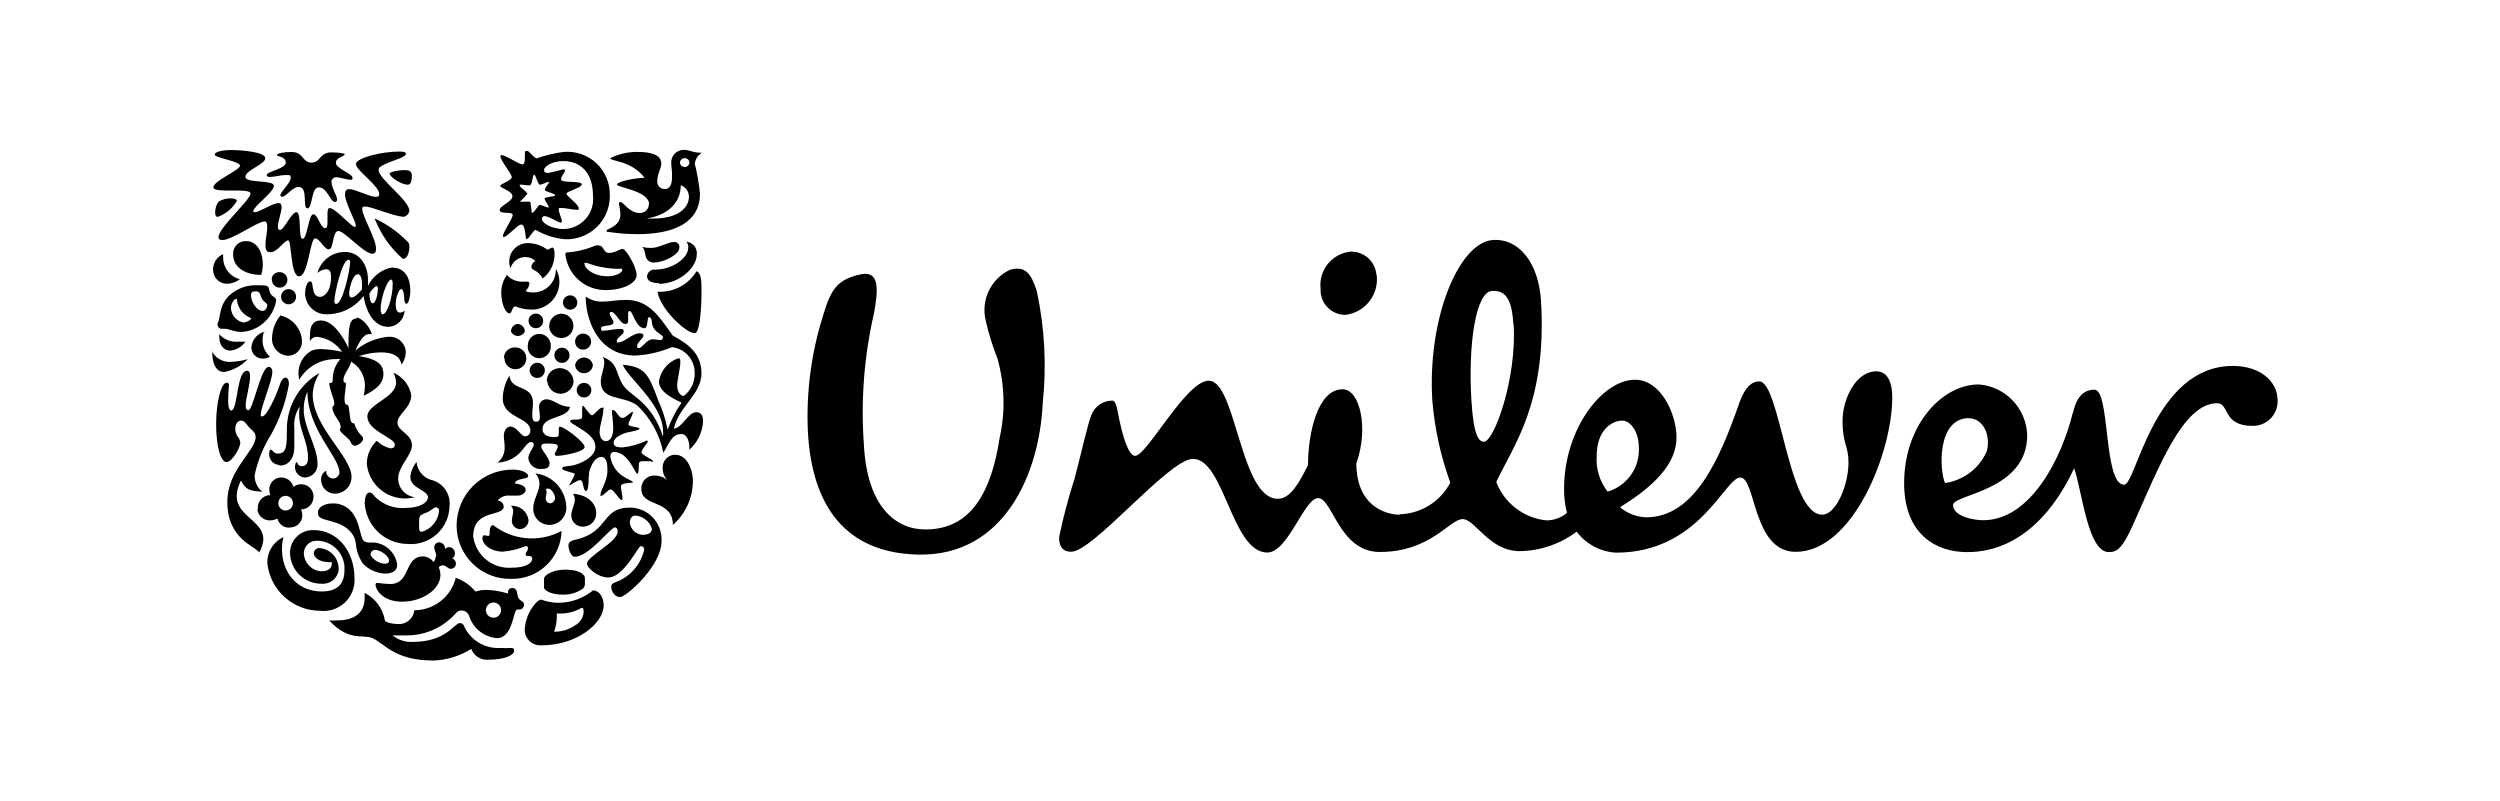 <svg width="181" height="58" viewBox="0 0 181 58" fill="none" xmlns="http://www.w3.org/2000/svg">
<g clip-path="url(#clip0_399_4745)">
<path d="M72.21 25.943C71.859 25.06 71.578 24.15 71.37 23.223C71.19 22.5 71.266 21.738 71.585 21.065C71.904 20.392 72.446 19.851 73.12 19.533C74.21 19.223 74.64 19.773 75.06 21.053C75.637 23.736 75.782 26.494 75.49 29.223C75.26 34.223 72.75 40.273 66.49 40.153C61.16 40.043 58.77 36.563 58.49 31.243C58.36 28.379 58.739 25.515 59.61 22.783C60.17 20.893 60.66 20.213 62.36 19.853C63.7 19.603 63.58 21.003 63.28 22.663C62.557 25.805 62.311 29.038 62.55 32.253C62.79 36.643 64.81 38.333 67 38.333C70.3 38.333 71.77 35.653 72.38 31.673C72.799 29.779 72.74 27.809 72.21 25.943ZM142.48 30.273C143.76 30.273 144.14 31.793 143.82 32.723C143.549 33.32 143.132 33.839 142.608 34.232C142.083 34.626 141.468 34.88 140.82 34.973C140.41 34.063 140.23 30.273 142.55 30.273H142.48ZM118.65 32.353C118.65 31.353 118.11 30.453 117.44 30.453C116.77 30.453 115.6 31.063 115.6 33.023C115.538 33.948 115.819 34.863 116.39 35.593C117.079 35.392 117.68 34.961 118.091 34.371C118.502 33.782 118.699 33.07 118.65 32.353ZM99.65 19.893C99.614 19.422 99.395 18.983 99.04 18.671C98.685 18.359 98.222 18.198 97.75 18.223C97.112 18.293 96.528 18.614 96.127 19.115C95.725 19.616 95.539 20.255 95.61 20.893C95.61 20.893 95.61 20.943 95.61 20.973C95.599 21.444 95.775 21.899 96.099 22.24C96.423 22.581 96.869 22.78 97.34 22.793C97.372 22.803 97.407 22.803 97.44 22.793C98.12 22.703 98.736 22.348 99.154 21.804C99.572 21.26 99.758 20.573 99.67 19.893H99.65ZM109.57 23.483C109.47 21.783 109.06 21.003 108.05 21.063C106.84 21.063 106.28 24.973 106.53 28.983C106.69 31.613 107.08 31.983 107.45 31.983C108.21 31.903 109.82 27.343 109.59 23.483H109.57ZM150.06 29.913C149.3 33.053 147.06 37.663 143.59 37.663C142.8 37.663 141.4 37.353 141.4 36.563C141.4 35.773 146.77 35.563 146.77 31.503C146.741 30.569 146.369 29.679 145.725 29.002C145.081 28.325 144.211 27.909 143.28 27.833C140.55 27.833 137.86 30.833 137.86 34.973C137.86 38.693 140.17 39.973 142.42 39.973C146.42 39.973 148.89 36.683 150.17 33.893C150.78 35.733 151.17 39.973 152.68 39.973C153.29 39.973 153.68 39.673 154.44 37.973C156.28 33.883 158.04 29.193 160.52 29.193C161.43 29.193 160.88 30.833 163.09 30.833C163.323 30.837 163.556 30.795 163.773 30.709C163.991 30.623 164.189 30.495 164.357 30.333C164.525 30.171 164.66 29.977 164.753 29.762C164.846 29.547 164.896 29.317 164.9 29.083V29.003C164.9 27.583 163.61 26.493 161.66 26.493C155.93 26.493 154.66 35.093 153.79 35.093C152.27 35.093 152.79 28.213 151.64 28.213C150.49 28.213 150.21 29.363 150.08 29.913H150.06ZM101.23 37.233C102.007 37.233 102.77 37.019 103.435 36.615C104.1 36.212 104.641 35.633 105 34.943C104.307 33.029 103.869 31.032 103.7 29.003C103.33 23.083 105.61 17.523 108.11 17.373C109.93 17.253 111.4 18.983 111.57 21.793C112.01 29.163 109.57 32.253 108.33 34.893C108.615 35.645 109.104 36.303 109.742 36.794C110.379 37.284 111.14 37.589 111.94 37.673C112.491 37.679 113.027 37.488 113.45 37.133C113.3 36.555 113.229 35.96 113.24 35.363C113.24 31.093 115.99 27.493 118.38 27.493C120.26 27.493 121.38 30.003 121.38 31.663C121.38 33.603 119.74 35.203 117.29 36.723C117.821 37.175 118.492 37.433 119.19 37.453C122.67 37.453 124.49 33.243 125.85 29.393C126.09 28.663 126.52 27.613 127.37 27.613C128.89 27.613 129.45 37.263 131.93 37.263C132.93 37.263 133.83 35.123 133.83 33.483C133.83 32.263 133.4 32.143 133.4 30.483C133.4 28.823 134.4 26.883 135.83 26.883C136.7 26.883 137 27.733 137 28.783C137 32.683 134.19 39.953 130 39.953C126.89 39.953 127.13 34.573 126 34.573C124.87 34.573 123.06 40.013 117 40.013C116.443 39.983 115.899 39.831 115.407 39.568C114.914 39.306 114.485 38.939 114.15 38.493C112.964 39.387 111.524 39.881 110.04 39.903C107.79 39.903 106.82 37.583 105.89 37.583C104.96 37.583 103.58 39.963 99.89 39.963C96.96 39.963 96.47 36.063 95.44 36.063C94.41 36.063 93.27 40.003 91.75 40.003C89.18 40.003 88.64 33.223 86.37 33.223C84.61 33.223 79.02 40.113 77.5 39.943C76.89 39.943 76.63 39.433 76.69 38.823C76.989 37.412 77.359 36.017 77.8 34.643C78.29 32.783 78.74 30.753 79 30.083C79.112 29.769 79.318 29.497 79.59 29.304C79.862 29.111 80.186 29.006 80.52 29.003C80.79 29.003 80.87 29.533 80.96 30.003C81.26 31.523 81.69 33.003 82.18 33.003C83.04 33.003 85.87 27.563 87.51 27.563C89.51 27.563 89.78 36.113 92.51 36.113C93.42 36.113 94.03 35.003 94.7 33.673C94.7 31.403 95.38 28.183 97.2 28.183C98.48 28.183 99.1 31.043 98.2 33.543C98.2 36.543 100.2 37.273 101.43 37.273" fill="black"/>
<path d="M47.408 19C47.288 19.019 47.165 19 47.056 18.947C46.947 18.893 46.857 18.807 46.798 18.7C46.678 18.45 46.718 18.06 46.488 17.88C46.698 17.928 46.913 17.951 47.128 17.95C47.768 17.95 48.338 17.52 48.788 17.52C48.882 17.509 48.977 17.535 49.052 17.593C49.127 17.651 49.176 17.736 49.188 17.83V17.9C49.218 18.46 47.998 19 47.408 19ZM47.718 20.55C49.138 20.55 50.448 19.41 50.448 18.41C50.459 18.301 50.449 18.191 50.417 18.086C50.385 17.981 50.333 17.883 50.263 17.799C50.193 17.714 50.107 17.644 50.011 17.593C49.914 17.542 49.807 17.51 49.698 17.5C49.748 17.559 49.786 17.627 49.808 17.701C49.831 17.775 49.837 17.853 49.828 17.93C49.828 18.69 48.688 19.52 47.428 19.52C47.292 19.506 47.156 19.544 47.048 19.628C46.94 19.712 46.868 19.835 46.848 19.97C46.818 20.33 47.178 20.5 47.718 20.5V20.55ZM47.608 21.12C47.788 22.41 49.758 24.18 50.298 24.12C50.658 24.12 50.788 22.42 50.788 21.12C50.788 20.37 50.788 19.78 50.428 19.64C50.137 20.119 49.72 20.511 49.224 20.771C48.727 21.032 48.168 21.153 47.608 21.12Z" fill="black"/>
<path d="M16.758 29.703C17.218 29.703 17.128 26.843 17.878 26.843C18.058 26.843 18.108 27.023 18.108 27.242C18.108 27.883 17.788 28.832 17.788 29.352C17.788 29.622 17.868 29.703 17.988 29.703C18.318 29.703 18.888 26.562 19.448 26.562C19.628 26.562 19.718 26.733 19.718 26.913C19.718 27.562 18.878 29.492 18.878 30.003C18.878 30.082 18.878 30.152 18.978 30.152C19.318 30.152 19.978 28.672 20.228 27.933C20.348 27.543 20.508 27.343 20.658 27.343C20.808 27.343 20.918 27.492 20.918 27.812C20.698 29.09 20.261 30.321 19.628 31.453C19.068 32.354 18.665 33.345 18.438 34.383C18.427 34.616 18.473 34.848 18.57 35.061C18.667 35.273 18.814 35.459 18.998 35.602C18.128 35.553 17.768 35.472 17.448 34.782C15.998 37.703 20.178 37.413 18.768 40.002C18.508 39.542 16.458 39.062 16.458 36.343C16.458 34.002 18.508 32.633 18.508 31.652C18.508 31.555 18.485 31.46 18.442 31.373C18.399 31.287 18.336 31.211 18.258 31.152C17.808 30.773 17.788 30.453 17.438 30.453C17.088 30.453 16.858 31.062 17.198 31.593C17.309 31.719 17.378 31.876 17.398 32.042C17.398 32.432 16.798 33.453 16.398 33.453C15.998 33.453 15.648 32.403 15.648 30.703C15.648 29.192 15.988 27.703 16.418 27.703C16.538 27.703 16.578 27.782 16.578 27.892C16.578 28.003 16.518 28.422 16.518 29.032C16.518 29.642 16.668 29.733 16.798 29.733" fill="black"/>
<path d="M20.249 33.71C20.819 33.71 21.309 33.29 21.309 32.34V31C21.249 30.445 21.391 29.888 21.709 29.43C21.668 29.61 21.651 29.795 21.659 29.98C21.659 31.16 22.299 31.98 22.299 33.11C22.299 33.53 22.179 33.75 21.849 33.75C21.519 33.75 21.559 33.46 21.489 33.46C21.419 33.46 21.359 33.64 21.359 33.83C21.359 34.026 21.437 34.215 21.576 34.353C21.715 34.492 21.903 34.57 22.099 34.57C22.224 34.564 22.346 34.533 22.458 34.479C22.57 34.425 22.671 34.349 22.754 34.256C22.836 34.163 22.9 34.054 22.94 33.937C22.981 33.819 22.997 33.694 22.989 33.57C22.989 32.34 21.989 30.97 21.989 29.65C21.983 29.205 22.075 28.765 22.259 28.36C22.259 31.09 24.579 33.08 24.579 34.22C24.564 34.346 24.5 34.461 24.401 34.539C24.302 34.618 24.175 34.654 24.049 34.64C23.943 34.626 23.844 34.577 23.768 34.501C23.693 34.425 23.644 34.326 23.629 34.22C23.629 34.12 23.629 34.1 23.579 34.1C23.47 34.165 23.381 34.26 23.323 34.373C23.264 34.486 23.239 34.613 23.249 34.74C23.249 35.005 23.355 35.26 23.542 35.447C23.73 35.635 23.984 35.74 24.249 35.74C24.41 35.74 24.568 35.708 24.716 35.646C24.863 35.584 24.997 35.493 25.109 35.378C25.221 35.263 25.308 35.127 25.367 34.978C25.425 34.829 25.453 34.67 25.449 34.51C25.449 33.07 22.639 30.89 22.639 28.56C22.665 28.005 22.838 27.467 23.139 27C22.42 27.408 21.822 28 21.405 28.715C20.989 29.43 20.77 30.243 20.769 31.07C20.769 32.25 20.769 32.84 20.119 32.84C19.809 32.84 19.719 32.55 19.609 32.55C19.499 32.55 19.489 32.8 19.489 32.86C19.479 33.06 19.547 33.256 19.68 33.406C19.813 33.556 20 33.647 20.199 33.66" fill="black"/>
<path d="M41 18.282C41.662 18.241 42.313 18.096 42.93 17.852C43.04 17.792 43.164 17.761 43.29 17.762C43.77 17.762 43.65 18.312 44.09 18.312C44.53 18.312 44.87 18.022 45.09 18.022C45.31 18.022 46.09 19.302 46.09 19.912C46.09 20.522 45.09 21.002 43.84 21.002C43.117 21.006 42.419 20.741 41.881 20.258C41.343 19.776 41.004 19.11 40.93 18.392C40.933 18.369 40.941 18.348 40.953 18.329C40.965 18.31 40.981 18.294 41 18.282ZM44 20.002C44.6 20.002 45.05 19.732 45.05 19.562C45.05 19.392 44.97 19.462 44.79 19.462C44.383 19.461 43.978 19.421 43.58 19.342C43.01 19.252 42.58 19.032 42.41 19.032C42.24 19.032 42.32 19.032 42.32 19.092C42.32 19.452 42.97 20.002 44 20.002Z" fill="black"/>
<path d="M20.538 38.881C20.17 39.046 19.86 39.319 19.649 39.663C19.439 40.008 19.337 40.408 19.358 40.811C19.466 41.747 19.913 42.611 20.615 43.24C21.318 43.868 22.226 44.217 23.168 44.221C23.49 44.259 23.817 44.226 24.125 44.126C24.433 44.025 24.716 43.859 24.954 43.638C25.192 43.418 25.379 43.148 25.502 42.848C25.625 42.548 25.682 42.225 25.668 41.901C25.668 39.841 24.378 38.381 22.728 38.381C22.292 38.359 21.865 38.511 21.541 38.803C21.217 39.096 21.021 39.505 20.998 39.941V40.001C20.998 40.299 21.057 40.595 21.172 40.87C21.287 41.146 21.455 41.396 21.667 41.606C21.879 41.816 22.131 41.982 22.407 42.095C22.684 42.207 22.98 42.264 23.278 42.261C23.575 42.289 23.87 42.2 24.102 42.014C24.334 41.827 24.483 41.556 24.518 41.261C24.523 41.221 24.523 41.181 24.518 41.141C24.509 40.77 24.364 40.416 24.109 40.146C23.854 39.876 23.508 39.711 23.138 39.681C23.086 39.677 23.034 39.683 22.984 39.7C22.935 39.716 22.889 39.743 22.85 39.777C22.811 39.812 22.779 39.854 22.756 39.901C22.734 39.948 22.721 39.999 22.718 40.051C22.718 40.381 23.168 40.691 23.718 40.691C23.817 40.716 23.92 40.716 24.018 40.691C24.037 40.743 24.037 40.799 24.018 40.851C24.018 41.171 23.718 41.361 23.248 41.361C22.906 41.336 22.586 41.181 22.354 40.928C22.122 40.676 21.995 40.344 21.998 40.001C22.007 39.879 22.04 39.76 22.095 39.651C22.151 39.542 22.227 39.445 22.32 39.366C22.413 39.287 22.521 39.227 22.637 39.19C22.754 39.153 22.877 39.14 22.998 39.151C23.268 39.158 23.533 39.22 23.779 39.333C24.024 39.446 24.244 39.607 24.425 39.807C24.606 40.007 24.745 40.241 24.833 40.496C24.922 40.752 24.957 41.022 24.938 41.291C24.938 42.291 24.408 42.821 23.308 42.821C21.118 42.821 20.048 40.821 20.528 38.821" fill="black"/>
<path d="M36.178 46.912C36.455 46.927 36.732 46.927 37.008 46.912C37.218 46.912 37.228 47.032 37.228 47.122C37.228 47.412 36.588 47.762 35.368 47.762C35.103 47.786 34.838 47.723 34.612 47.582C34.386 47.441 34.213 47.23 34.118 46.982C33.292 47.501 32.343 47.791 31.368 47.822C28.558 47.822 27.848 46.592 26.968 46.202C26.318 45.892 25.268 46.492 23.828 44.912C24.041 44.932 24.255 44.932 24.468 44.912C25.758 44.912 26.398 44.272 26.398 43.312C26.408 43.182 26.408 43.052 26.398 42.922C26.782 43.118 27.114 43.401 27.37 43.748C27.625 44.095 27.796 44.497 27.868 44.922C27.868 45.052 28.448 45.182 28.808 45.182C29.097 45.202 29.383 45.109 29.605 44.922C29.827 44.736 29.968 44.47 29.998 44.182C30.688 44.18 31.358 43.948 31.902 43.522C32.445 43.097 32.831 42.502 32.998 41.832C33.557 42.03 34.051 42.375 34.428 42.832C34.688 42.742 34.963 42.701 35.238 42.712C35.758 42.724 36.273 42.811 36.768 42.972C36.768 42.792 36.818 42.572 37.088 42.572C37.508 42.572 37.398 43.022 37.528 43.282C37.658 43.542 37.938 43.502 37.938 43.782C37.94 43.828 37.932 43.873 37.915 43.915C37.899 43.958 37.874 43.996 37.842 44.029C37.81 44.062 37.773 44.087 37.731 44.105C37.689 44.123 37.644 44.132 37.598 44.132H37.418C37.148 44.232 37.128 46.202 35.978 46.202C35.528 46.165 35.098 45.996 34.743 45.717C34.387 45.438 34.121 45.061 33.978 44.632C33.948 44.52 33.885 44.42 33.798 44.343C33.711 44.267 33.603 44.218 33.488 44.202C33.268 44.202 33.148 44.202 32.878 44.532C32.432 45.003 31.894 45.376 31.297 45.629C30.7 45.882 30.057 46.009 29.408 46.002C28.938 46.002 28.568 46.002 28.478 46.002H28.418C28.836 46.338 29.363 46.505 29.898 46.472C32.308 46.472 32.898 45.112 33.288 45.112C33.357 45.107 33.426 45.127 33.482 45.167C33.539 45.207 33.58 45.265 33.598 45.332C33.82 45.824 34.185 46.237 34.645 46.519C35.105 46.801 35.639 46.938 36.178 46.912ZM35.178 44.172C35.178 44.281 35.21 44.387 35.271 44.478C35.331 44.568 35.417 44.639 35.518 44.68C35.618 44.722 35.729 44.733 35.835 44.712C35.942 44.69 36.04 44.638 36.117 44.561C36.194 44.484 36.246 44.386 36.268 44.279C36.289 44.173 36.278 44.062 36.236 43.962C36.195 43.861 36.124 43.775 36.034 43.715C35.943 43.654 35.837 43.622 35.728 43.622C35.582 43.622 35.442 43.68 35.339 43.783C35.236 43.886 35.178 44.026 35.178 44.172Z" fill="black"/>
<path d="M45.996 37.33C45.806 37.33 45.596 37.48 45.596 37.85C45.624 38.074 45.728 38.282 45.889 38.44C46.051 38.598 46.261 38.697 46.486 38.72C46.886 38.72 47.196 38.61 47.196 38.28C47.116 38.019 46.958 37.788 46.744 37.619C46.53 37.449 46.269 37.348 45.996 37.33ZM44.516 38.18C44.226 38.18 42.636 40.31 41.606 40.31C41.366 40.31 41.156 39.84 41.156 39.48C41.156 39.29 41.286 39.15 41.716 39.06C44.076 38.52 43.556 36.75 45.576 36.75C46.181 36.745 46.764 36.978 47.198 37.399C47.632 37.82 47.883 38.395 47.896 39V39.18C47.896 40.99 45.316 43.23 44.896 43.23C44.476 43.23 44.256 42.78 44.256 42.48C44.256 42.39 44.256 42.26 44.566 42.15C45.08 41.965 45.538 41.653 45.9 41.244C46.261 40.835 46.515 40.342 46.636 39.81C46.641 39.775 46.637 39.74 46.627 39.706C46.616 39.673 46.598 39.642 46.574 39.617C46.55 39.591 46.521 39.571 46.489 39.558C46.456 39.544 46.421 39.538 46.386 39.54C46.206 39.54 45.156 41.81 44.046 41.81C43.276 41.81 42.496 41.11 42.496 40.81C42.496 40.27 44.716 39.25 44.716 38.49C44.716 38.2 44.576 38.18 44.466 38.18" fill="black"/>
<path d="M17.368 20.213C17.116 20.411 16.808 20.526 16.488 20.543C16.352 20.552 16.215 20.532 16.087 20.485C15.959 20.439 15.841 20.366 15.742 20.273C15.643 20.179 15.563 20.066 15.51 19.94C15.456 19.815 15.428 19.68 15.428 19.543V19.483C15.429 19.251 15.499 19.025 15.629 18.832C15.759 18.64 15.943 18.491 16.158 18.403C16.148 18.483 16.148 18.564 16.158 18.643C16.154 19.003 16.271 19.353 16.491 19.638C16.71 19.923 17.019 20.126 17.368 20.213ZM20.298 22.843C19.938 23.286 19.727 23.833 19.698 24.403C19.681 24.564 19.697 24.727 19.743 24.882C19.79 25.037 19.866 25.181 19.968 25.306C20.07 25.432 20.196 25.536 20.339 25.613C20.481 25.689 20.637 25.737 20.798 25.753H20.858C20.997 25.754 21.133 25.726 21.26 25.67C21.387 25.615 21.501 25.534 21.595 25.433C21.689 25.331 21.761 25.211 21.806 25.081C21.852 24.95 21.869 24.811 21.858 24.673C21.858 24.673 21.858 24.613 21.858 24.583C21.813 24.166 21.639 23.774 21.359 23.462C21.079 23.15 20.708 22.933 20.298 22.843ZM15.758 23.393C15.745 23.442 15.745 23.494 15.758 23.543C15.762 23.609 15.79 23.671 15.836 23.719C15.881 23.767 15.943 23.796 16.008 23.803H16.248C16.568 23.803 16.948 24.033 17.478 24.033C17.882 24.015 18.276 23.902 18.628 23.703C18.984 23.502 19.291 23.224 19.528 22.891C19.765 22.557 19.925 22.176 19.998 21.773C19.998 21.513 19.798 21.553 19.618 21.303C19.438 21.053 19.508 20.853 19.398 20.753C19.288 20.653 19.138 20.673 18.898 20.653H18.588C18.025 20.632 17.47 20.786 16.998 21.093C15.768 21.833 15.998 23.073 15.758 23.393ZM18.998 21.693C19.098 21.823 19.358 21.983 19.358 22.083C19.358 22.183 19.248 22.513 19.028 22.513C18.548 22.513 18.168 21.793 18.168 21.383C18.168 21.123 18.308 21.093 18.518 21.093C18.592 21.086 18.666 21.104 18.728 21.143C18.848 21.213 18.848 21.483 19.008 21.693H18.998ZM17.718 23.363C17.452 23.335 17.206 23.213 17.022 23.018C16.839 22.824 16.731 22.57 16.718 22.303C16.718 22.023 16.928 21.653 17.068 21.653C17.208 21.653 17.158 21.653 17.168 21.793C17.207 22.06 17.316 22.312 17.482 22.524C17.649 22.737 17.868 22.902 18.118 23.003C18.136 23.006 18.153 23.014 18.165 23.026C18.178 23.039 18.186 23.055 18.188 23.073C18.13 23.144 18.059 23.203 17.978 23.245C17.898 23.288 17.809 23.315 17.718 23.323V23.363ZM18.908 19.903C18.988 19.644 19.028 19.375 19.028 19.103C19.028 18.463 18.728 17.453 17.798 17.453C17.678 17.451 17.559 17.472 17.448 17.516C17.336 17.56 17.235 17.626 17.149 17.71C17.063 17.794 16.995 17.894 16.948 18.004C16.902 18.115 16.878 18.233 16.878 18.353C16.848 19.473 17.938 19.903 18.878 19.903H18.908ZM15.358 25.403C15.358 26.403 15.678 26.933 16.238 26.933C16.888 26.809 17.483 26.484 17.938 26.003C17.508 26.124 17.065 26.191 16.618 26.203C16.35 26.203 16.087 26.128 15.859 25.987C15.631 25.846 15.447 25.644 15.328 25.403H15.358ZM15.878 24.173C15.868 24.243 15.868 24.314 15.878 24.383C15.878 25.023 16.218 25.383 16.668 25.383C16.888 25.364 17.102 25.296 17.292 25.183C17.482 25.071 17.645 24.917 17.768 24.733C17.605 24.748 17.441 24.748 17.278 24.733C17.012 24.764 16.743 24.729 16.494 24.631C16.244 24.534 16.023 24.376 15.848 24.173H15.878ZM19.198 24.003C18.93 24.062 18.688 24.206 18.508 24.413C18.328 24.62 18.22 24.88 18.198 25.153C18.198 25.368 18.284 25.574 18.435 25.726C18.587 25.878 18.793 25.963 19.008 25.963C19.198 25.973 19.387 25.924 19.548 25.823C19.377 25.676 19.24 25.494 19.147 25.288C19.053 25.082 19.006 24.859 19.008 24.633C19.01 24.419 19.047 24.206 19.118 24.003H19.198ZM19.688 20.243C19.684 20.355 19.714 20.465 19.773 20.56C19.832 20.654 19.918 20.729 20.02 20.775C20.122 20.82 20.235 20.834 20.345 20.815C20.454 20.796 20.556 20.744 20.637 20.666C20.717 20.589 20.772 20.489 20.795 20.38C20.819 20.271 20.809 20.157 20.767 20.054C20.725 19.95 20.654 19.862 20.561 19.799C20.469 19.737 20.36 19.703 20.248 19.703C20.176 19.698 20.103 19.707 20.034 19.731C19.965 19.754 19.901 19.791 19.847 19.84C19.793 19.888 19.749 19.947 19.719 20.013C19.688 20.079 19.671 20.151 19.668 20.223L19.688 20.243ZM20.348 21.483C20.348 21.628 20.405 21.766 20.506 21.869C20.607 21.972 20.744 22.031 20.888 22.033C21.034 22.033 21.174 21.975 21.277 21.872C21.38 21.769 21.438 21.629 21.438 21.483C21.438 21.337 21.38 21.198 21.277 21.094C21.174 20.991 21.034 20.933 20.888 20.933C20.744 20.936 20.607 20.995 20.506 21.098C20.405 21.201 20.348 21.339 20.348 21.483Z" fill="black"/>
<path d="M41.757 28.193C41.771 28.058 41.836 27.933 41.939 27.845C42.042 27.757 42.176 27.712 42.311 27.718C42.447 27.726 42.575 27.784 42.668 27.883C42.762 27.981 42.814 28.112 42.814 28.248C42.814 28.384 42.762 28.514 42.668 28.613C42.575 28.711 42.447 28.77 42.311 28.777C42.176 28.784 42.042 28.739 41.939 28.651C41.836 28.562 41.771 28.438 41.757 28.303V28.193ZM36.997 24.003C37.04 24.099 37.111 24.18 37.2 24.237C37.288 24.293 37.391 24.324 37.497 24.324C37.602 24.324 37.705 24.293 37.794 24.237C37.882 24.18 37.953 24.099 37.997 24.003C37.997 23.859 37.94 23.72 37.839 23.617C37.738 23.515 37.601 23.455 37.457 23.453C37.327 23.474 37.209 23.542 37.125 23.643C37.04 23.744 36.995 23.871 36.997 24.003ZM36.527 25.933C36.525 26.09 36.569 26.243 36.655 26.374C36.74 26.506 36.863 26.608 37.007 26.67C37.151 26.731 37.311 26.748 37.465 26.719C37.618 26.689 37.76 26.615 37.871 26.505C37.983 26.395 38.059 26.254 38.091 26.101C38.122 25.947 38.107 25.788 38.047 25.643C37.988 25.498 37.887 25.374 37.757 25.287C37.626 25.199 37.473 25.153 37.317 25.153C37.212 25.146 37.107 25.16 37.008 25.194C36.909 25.229 36.818 25.282 36.739 25.352C36.661 25.422 36.598 25.506 36.553 25.601C36.508 25.695 36.482 25.798 36.477 25.903L36.527 25.933ZM38.207 25.003C38.194 25.12 38.206 25.239 38.242 25.351C38.278 25.464 38.337 25.567 38.416 25.655C38.495 25.743 38.591 25.813 38.699 25.861C38.807 25.91 38.923 25.934 39.042 25.934C39.16 25.934 39.276 25.91 39.384 25.861C39.492 25.813 39.588 25.743 39.667 25.655C39.746 25.567 39.805 25.464 39.841 25.351C39.877 25.239 39.889 25.12 39.877 25.003C39.877 24.783 39.789 24.572 39.633 24.416C39.478 24.26 39.267 24.173 39.047 24.173C38.826 24.173 38.615 24.26 38.46 24.416C38.304 24.572 38.217 24.783 38.217 25.003H38.207ZM38.267 23.223C38.265 23.328 38.294 23.431 38.351 23.52C38.408 23.608 38.49 23.678 38.587 23.72C38.683 23.761 38.79 23.773 38.894 23.754C38.997 23.735 39.093 23.685 39.168 23.611C39.243 23.537 39.294 23.443 39.316 23.34C39.337 23.237 39.327 23.13 39.287 23.032C39.247 22.935 39.179 22.852 39.092 22.793C39.005 22.734 38.902 22.703 38.797 22.703C38.661 22.703 38.531 22.754 38.432 22.847C38.333 22.94 38.274 23.067 38.267 23.203V23.223ZM40.757 21.903C40.757 22.006 40.787 22.106 40.844 22.192C40.901 22.277 40.983 22.344 41.078 22.383C41.173 22.423 41.277 22.433 41.378 22.413C41.479 22.393 41.572 22.343 41.644 22.27C41.717 22.198 41.767 22.105 41.787 22.004C41.807 21.903 41.796 21.799 41.757 21.704C41.718 21.609 41.651 21.528 41.566 21.47C41.48 21.413 41.379 21.383 41.277 21.383C41.139 21.383 41.006 21.438 40.909 21.535C40.811 21.633 40.757 21.765 40.757 21.903ZM39.757 23.593C39.757 23.767 39.808 23.937 39.905 24.082C40.002 24.226 40.139 24.339 40.3 24.406C40.461 24.472 40.638 24.49 40.808 24.456C40.979 24.422 41.136 24.338 41.259 24.215C41.382 24.092 41.466 23.935 41.5 23.765C41.534 23.594 41.516 23.417 41.45 23.256C41.383 23.095 41.27 22.958 41.126 22.861C40.981 22.764 40.811 22.713 40.637 22.713C40.409 22.718 40.192 22.81 40.03 22.97C39.869 23.13 39.774 23.345 39.767 23.573L39.757 23.593ZM38.347 26.813C38.347 26.922 38.379 27.028 38.439 27.118C38.5 27.209 38.586 27.279 38.686 27.321C38.787 27.363 38.897 27.373 39.004 27.352C39.111 27.331 39.209 27.279 39.285 27.202C39.362 27.125 39.415 27.027 39.436 26.92C39.457 26.813 39.446 26.703 39.405 26.602C39.363 26.502 39.293 26.416 39.202 26.355C39.112 26.295 39.005 26.263 38.897 26.263C38.757 26.265 38.622 26.32 38.52 26.416C38.419 26.512 38.357 26.643 38.347 26.783V26.813ZM40.137 25.723C40.137 25.869 40.194 26.009 40.298 26.112C40.401 26.215 40.541 26.273 40.687 26.273C40.832 26.273 40.972 26.215 41.075 26.112C41.179 26.009 41.237 25.869 41.237 25.723C41.237 25.577 41.179 25.437 41.075 25.334C40.972 25.231 40.832 25.173 40.687 25.173C40.541 25.173 40.401 25.231 40.298 25.334C40.194 25.437 40.137 25.577 40.137 25.723ZM39.637 27.653C39.661 27.887 39.771 28.103 39.945 28.261C40.12 28.418 40.346 28.506 40.582 28.506C40.817 28.506 41.043 28.418 41.218 28.261C41.392 28.103 41.502 27.887 41.527 27.653C41.527 27.388 41.421 27.133 41.234 26.946C41.046 26.758 40.792 26.653 40.527 26.653C40.282 26.65 40.045 26.744 39.87 26.915C39.694 27.085 39.592 27.318 39.587 27.563L39.637 27.653ZM41.637 26.453C41.656 26.61 41.733 26.755 41.851 26.86C41.97 26.965 42.123 27.022 42.282 27.022C42.44 27.022 42.593 26.965 42.712 26.86C42.831 26.755 42.907 26.61 42.927 26.453C42.907 26.296 42.831 26.151 42.712 26.046C42.593 25.941 42.44 25.883 42.282 25.883C42.123 25.883 41.97 25.941 41.851 26.046C41.733 26.151 41.656 26.296 41.637 26.453ZM41.637 24.723C41.635 24.838 41.667 24.951 41.729 25.048C41.792 25.144 41.882 25.22 41.988 25.266C42.093 25.311 42.21 25.324 42.324 25.303C42.437 25.282 42.541 25.227 42.623 25.146C42.705 25.066 42.761 24.962 42.785 24.85C42.808 24.737 42.797 24.62 42.753 24.513C42.71 24.407 42.635 24.316 42.54 24.251C42.444 24.187 42.332 24.153 42.217 24.153C42.141 24.151 42.066 24.165 41.995 24.193C41.925 24.221 41.861 24.263 41.807 24.316C41.753 24.369 41.71 24.433 41.681 24.502C41.652 24.572 41.637 24.647 41.637 24.723Z" fill="black"/>
<path d="M42.938 42.742C42.213 43.334 41.304 43.652 40.368 43.642C39.965 43.632 39.566 43.555 39.188 43.412C39.048 43.412 38.898 43.542 38.738 43.722C38.28 44.252 38.016 44.922 37.988 45.622C37.991 45.769 38.022 45.914 38.081 46.049C38.14 46.184 38.224 46.306 38.33 46.408C38.436 46.511 38.561 46.591 38.698 46.645C38.835 46.699 38.981 46.725 39.128 46.722H39.208C41.778 46.722 43.708 45.122 43.708 43.812C43.688 43.052 43.248 42.742 42.938 42.742ZM42.218 42.602C42.268 42.549 42.305 42.486 42.327 42.416C42.35 42.347 42.357 42.274 42.348 42.202V41.882C42.348 41.482 41.748 41.242 40.928 41.242C39.928 41.242 39.388 41.692 39.388 41.882V42.522C39.388 42.792 39.998 43.052 40.738 43.052C41.268 43.071 41.789 42.913 42.218 42.602ZM42.108 44.002C42.168 44.002 42.258 44.002 42.258 44.292C42.248 44.501 42.182 44.704 42.068 44.88C41.953 45.055 41.795 45.197 41.608 45.292C41.169 45.59 40.649 45.744 40.118 45.732C40.236 45.411 40.3 45.074 40.308 44.732C40.318 44.629 40.318 44.525 40.308 44.422H40.488C41.06 44.435 41.624 44.289 42.118 44.002" fill="black"/>
<path d="M36.878 27.203C37.028 28.373 38.588 27.783 38.588 29.203C38.588 29.413 38.538 29.713 38.538 29.973C38.538 30.233 38.538 30.533 38.798 30.533C39.058 30.533 39.088 30.363 39.088 30.153C39.088 29.943 39.028 29.653 39.028 29.503C39.014 29.363 39.055 29.223 39.143 29.113C39.23 29.002 39.358 28.931 39.498 28.913H39.578C40.098 28.913 40.488 29.453 41.278 29.453C41.098 30.333 39.278 30.093 39.278 31.053C39.278 31.533 39.758 31.643 40.078 31.643C40.398 31.643 40.458 31.643 40.458 31.353V31.003C40.456 30.99 40.458 30.977 40.462 30.964C40.465 30.951 40.471 30.94 40.48 30.929C40.488 30.919 40.499 30.911 40.51 30.904C40.522 30.898 40.535 30.894 40.548 30.893C40.848 30.893 42.328 32.013 42.328 32.363C42.328 32.713 40.768 33.003 40.328 33.003C40.308 33.006 40.288 33.005 40.269 33C40.249 32.995 40.231 32.986 40.215 32.974C40.2 32.962 40.187 32.947 40.177 32.929C40.167 32.912 40.16 32.893 40.158 32.873C40.158 32.773 40.388 32.493 40.388 32.323C40.388 32.153 40.178 32.113 39.638 32.113C39.378 32.113 39.188 32.113 39.188 32.343C39.188 32.573 39.788 33.173 39.788 33.513C39.788 33.853 39.618 33.953 39.188 33.953C38.962 33.97 38.739 33.9 38.564 33.756C38.389 33.613 38.276 33.408 38.248 33.183C38.248 32.803 38.648 32.423 38.648 32.183C38.647 32.158 38.64 32.134 38.63 32.111C38.619 32.089 38.604 32.068 38.585 32.052C38.567 32.035 38.545 32.022 38.521 32.014C38.498 32.005 38.473 32.002 38.448 32.003C37.948 32.003 37.808 33.353 36.008 33.503C36.181 33.37 36.32 33.197 36.412 32.998C36.505 32.8 36.548 32.582 36.538 32.363C36.538 32.073 36.478 31.843 36.478 31.533C36.478 31.223 36.668 30.883 36.938 30.883C37.448 30.883 37.698 31.593 38.028 31.593C38.13 31.585 38.226 31.539 38.295 31.462C38.364 31.386 38.401 31.286 38.398 31.183C38.398 30.183 36.398 30.293 36.398 28.833C36.415 28.258 36.58 27.696 36.878 27.203ZM43.408 31.203C43.408 31.543 43.518 31.943 43.868 31.943C44.218 31.943 44.398 31.503 44.398 31.023C44.398 30.543 44.308 30.023 44.308 29.833C44.308 29.643 44.308 29.693 44.398 29.693C44.608 29.693 44.798 30.263 45.048 30.263C45.298 30.263 45.688 29.813 45.808 29.813C45.928 29.813 45.808 29.873 45.808 29.883C45.808 30.093 45.498 30.533 45.498 30.723C45.498 30.913 46.298 30.893 46.298 31.043C46.298 31.193 45.458 31.243 45.068 31.423C44.678 31.603 44.428 31.793 44.428 32.063C44.428 32.333 44.698 32.393 45.068 32.393C45.679 32.328 46.274 32.159 46.828 31.893C46.828 31.893 46.898 31.893 46.898 31.953C46.898 32.093 46.438 32.543 46.438 32.743C46.438 32.943 47.288 33.253 47.268 33.393C47.248 33.533 47.198 33.393 47.108 33.393C47.018 33.393 46.718 33.393 46.548 33.393C46.504 33.387 46.459 33.39 46.415 33.402C46.372 33.414 46.332 33.435 46.298 33.463C46.198 33.573 46.298 34.303 46.138 34.303C45.978 34.303 45.508 32.723 44.448 32.723C44.298 32.723 44.188 32.843 44.188 33.053C44.233 33.359 44.347 33.65 44.52 33.907C44.693 34.163 44.921 34.377 45.188 34.533C45.418 34.683 45.828 34.833 45.828 34.913C45.828 34.993 44.958 34.913 44.958 35.203C44.958 35.493 45.068 35.843 45.068 36.033C45.068 36.223 45.068 36.193 44.968 36.193C44.868 36.193 44.408 35.433 44.218 35.433C44.028 35.433 43.698 35.893 43.538 35.893C43.378 35.893 43.478 35.893 43.478 35.803C43.478 35.493 43.978 34.803 43.978 34.083C43.978 33.743 43.978 33.083 43.538 33.083C43.098 33.083 42.838 33.603 42.678 34.083C42.578 34.373 42.678 35.543 42.428 35.543C42.178 35.543 42.278 34.763 42.008 34.763C41.738 34.763 41.358 35.133 41.208 35.133C41.208 35.133 41.608 34.433 41.608 34.323C41.608 34.213 40.698 34.093 40.698 33.923C40.698 33.753 41.058 33.763 41.388 33.713C42.088 33.583 43.108 33.063 43.108 32.363C43.108 31.663 42.338 31.223 41.818 30.903C41.558 30.733 41.268 30.593 41.268 30.483C41.268 30.373 41.598 30.373 41.738 30.373C41.878 30.373 42.148 30.373 42.148 30.193V29.633C42.148 29.443 42.148 29.383 42.218 29.383C42.288 29.383 42.698 30.063 42.858 30.063C43.018 30.063 43.378 29.513 43.588 29.513C43.798 29.513 43.678 29.513 43.678 29.673C43.678 30.183 43.418 30.753 43.418 31.253" fill="black"/>
<path d="M37.279 35C37.919 35.09 38.059 35.3 38.059 35.48C38.059 35.66 37.789 35.88 37.519 35.88C37.249 35.88 37.109 35.88 36.879 35.88C36.718 35.867 36.557 35.893 36.41 35.956C36.262 36.019 36.131 36.116 36.029 36.24C36.141 36.245 36.247 36.29 36.328 36.367C36.409 36.444 36.459 36.548 36.469 36.66C36.469 37.46 34.259 36.8 34.259 38.84C34.349 39.507 34.692 40.113 35.217 40.534C35.742 40.955 36.408 41.157 37.079 41.1C37.959 41.1 38.529 40.82 38.529 40.46C38.529 40.1 38.059 40.38 38.059 40.16C38.059 39.94 38.219 39.89 38.219 39.73C38.219 39.57 38.219 39.54 38.059 39.54C37.529 39.757 36.969 39.892 36.399 39.94C35.659 39.94 34.929 39.52 34.929 38.94C34.929 38.82 34.989 38.75 35.069 38.75C35.149 38.75 35.259 38.8 35.349 38.8C35.439 38.8 35.449 38.75 35.449 38.6C35.449 38.45 35.449 38.02 35.709 38.02C36.404 38.562 37.242 38.891 38.121 38.965C39 39.04 39.882 38.857 40.659 38.44C40.647 38.908 40.543 39.37 40.352 39.798C40.162 40.226 39.889 40.612 39.549 40.935C39.209 41.257 38.809 41.509 38.371 41.677C37.933 41.844 37.467 41.923 36.999 41.91C36.492 41.921 35.988 41.831 35.515 41.647C35.043 41.463 34.611 41.187 34.245 40.836C33.88 40.485 33.587 40.066 33.383 39.601C33.179 39.137 33.069 38.637 33.059 38.13V38C33.072 36.933 33.506 35.914 34.266 35.165C35.026 34.416 36.051 33.997 37.119 34C37.729 34 38.239 34.21 38.239 34.47C38.239 34.73 37.339 34.59 37.279 35ZM41.479 35.74C41.569 35.865 41.618 36.016 41.619 36.17C41.619 36.55 41.359 36.91 41.359 37.31C41.358 37.524 41.442 37.73 41.592 37.883C41.741 38.036 41.945 38.125 42.159 38.13H42.219C42.347 38.13 42.475 38.104 42.593 38.053C42.711 38.002 42.817 37.928 42.905 37.834C42.993 37.74 43.062 37.629 43.105 37.508C43.149 37.387 43.167 37.258 43.159 37.13C43.169 36.43 42.509 35.81 41.479 35.75V35.74ZM36.979 36.61C37.036 36.662 37.081 36.725 37.112 36.796C37.143 36.867 37.159 36.943 37.159 37.02C37.159 37.23 37.059 37.45 37.059 37.66C37.048 37.82 37.1 37.978 37.205 38.1C37.31 38.222 37.459 38.297 37.619 38.31C37.791 38.31 37.956 38.242 38.078 38.12C38.2 37.998 38.269 37.832 38.269 37.66C38.229 37.358 38.075 37.082 37.839 36.889C37.603 36.696 37.303 36.6 36.999 36.62L36.979 36.61ZM38.799 34.28C39.386 34.356 39.928 34.637 40.33 35.072C40.732 35.506 40.968 36.069 40.999 36.66C41.026 36.984 40.926 37.307 40.718 37.557C40.51 37.808 40.212 37.967 39.889 38H39.819C39.666 38.007 39.514 37.983 39.371 37.931C39.227 37.879 39.096 37.799 38.983 37.696C38.871 37.593 38.78 37.469 38.716 37.33C38.651 37.192 38.615 37.042 38.609 36.89V36.75C38.609 36.18 39.059 35.58 39.059 34.99C39.05 34.729 38.947 34.481 38.769 34.29L38.799 34.28ZM39.519 36.1C39.516 36.142 39.522 36.184 39.535 36.224C39.549 36.264 39.57 36.301 39.598 36.332C39.626 36.364 39.66 36.39 39.697 36.408C39.735 36.427 39.776 36.438 39.819 36.44C39.868 36.439 39.917 36.428 39.962 36.407C40.007 36.387 40.047 36.358 40.081 36.321C40.115 36.285 40.141 36.242 40.157 36.195C40.174 36.149 40.181 36.099 40.179 36.05C40.179 35.77 39.919 35.37 39.669 35.37C39.419 35.37 39.609 35.53 39.569 35.71C39.536 35.845 39.513 35.982 39.499 36.12" fill="black"/>
<path d="M24.35 22.002C24.82 22.002 25.35 19.472 25.35 19.002C25.35 18.892 25.35 18.812 25.21 18.812C24.79 18.812 24.21 21.212 24.21 21.812C24.21 21.902 24.21 22.002 24.35 22.002ZM27.71 22.752C28.05 22.752 28.43 21.462 28.43 20.612C28.43 20.432 28.43 20.242 28.32 20.242C28.03 20.242 27.56 21.602 27.56 22.342C27.56 22.642 27.62 22.762 27.71 22.762V22.752ZM25.49 21.532C25.64 21.532 25.83 21.372 26.2 20.972C26.21 20.789 26.21 20.605 26.2 20.422C26.2 20.152 26.09 19.852 25.92 19.852C25.51 19.852 25.28 20.942 25.28 21.232C25.28 21.522 25.39 21.542 25.49 21.542V21.532ZM27.37 21.002C27.37 20.772 27.31 20.712 27.26 20.712C27.21 20.712 26.97 20.872 26.75 21.252C26.75 21.742 26.86 21.962 27 21.962C27.14 21.962 27.35 21.482 27.35 20.962L27.37 21.002ZM28.43 19.382C29.33 19.382 29.71 20.162 29.71 21.042C29.71 21.422 29.6 21.992 29.43 21.992C29.26 21.992 29.28 21.672 29.25 21.382C29.22 21.092 29.15 20.932 29.03 20.932C28.91 20.932 28.65 21.482 28.65 21.992C28.65 22.302 28.7 22.632 28.95 22.632C29.014 22.633 29.077 22.62 29.136 22.594C29.195 22.568 29.247 22.53 29.29 22.482C29.28 22.792 29.152 23.086 28.933 23.305C28.714 23.525 28.42 23.652 28.11 23.662C26.91 23.662 26.45 22.252 26.32 21.432C26.015 21.837 25.621 22.167 25.169 22.396C24.716 22.625 24.217 22.747 23.71 22.752C23.507 22.764 23.304 22.736 23.113 22.669C22.921 22.602 22.745 22.497 22.594 22.361C22.443 22.226 22.321 22.061 22.235 21.878C22.148 21.694 22.099 21.495 22.09 21.292C22.09 21.292 22.09 21.232 22.09 21.202C22.09 20.972 22.18 20.372 22.47 20.372C22.76 20.372 22.47 21.492 23.18 21.492C23.34 21.492 23.65 21.352 23.83 20.902C23.922 20.642 23.969 20.368 23.97 20.092C23.97 19.722 23.9 19.492 23.62 19.492C23.382 19.508 23.157 19.603 22.98 19.762C23.099 19.324 23.36 18.937 23.721 18.662C24.083 18.387 24.526 18.24 24.98 18.242C26.07 18.242 26.64 19.242 26.64 20.242C26.655 20.398 26.655 20.556 26.64 20.712C26.806 20.354 27.059 20.043 27.374 19.805C27.69 19.568 28.059 19.413 28.45 19.352" fill="black"/>
<path d="M25.84 23.052C25.26 23.052 25.23 23.762 25.23 25.202C24.79 24.262 24.06 23.202 23.23 23.202C22.66 23.202 22.44 23.592 22.44 24.262C22.425 24.415 22.425 24.569 22.44 24.722C22.483 24.613 22.562 24.521 22.663 24.461C22.765 24.401 22.883 24.377 23 24.392C23.355 24.437 23.696 24.556 24.001 24.742C24.306 24.929 24.568 25.177 24.77 25.472C24.277 25.36 23.775 25.293 23.27 25.272C23.024 25.262 22.779 25.303 22.55 25.392C22.257 25.557 22.015 25.799 21.85 26.092C21.684 26.384 21.601 26.716 21.61 27.052C21.616 27.203 21.633 27.354 21.66 27.502C21.923 27.047 22.3 26.669 22.755 26.406C23.209 26.143 23.725 26.004 24.25 26.002C24.38 25.987 24.51 25.987 24.64 26.002C24.273 26.415 24.077 26.951 24.09 27.502C24.09 27.722 24 27.732 23.84 27.732C23.84 28.182 24.2 28.862 24.2 29.202C24.202 29.254 24.19 29.306 24.166 29.351C24.141 29.397 24.105 29.435 24.06 29.462C24.06 30.062 24.66 30.462 24.66 30.882C24.666 30.922 24.663 30.962 24.651 31C24.639 31.038 24.618 31.073 24.59 31.102C24.64 31.352 25.3 31.752 25.38 31.982C25.46 32.212 25.61 32.272 25.68 32.272C25.91 32.272 26.29 32.002 26.29 31.752C26.275 31.665 26.229 31.587 26.16 31.532C25.919 31.286 25.744 30.983 25.65 30.652C25.59 30.656 25.53 30.637 25.483 30.601C25.435 30.564 25.402 30.511 25.39 30.452C25.31 30.172 25.31 29.642 25.2 29.322C25.02 29.322 24.94 29.212 24.94 28.852C24.94 28.672 25.05 27.962 25.05 27.722C25.024 27.722 24.999 27.717 24.975 27.707C24.951 27.697 24.93 27.682 24.912 27.663C24.894 27.644 24.88 27.622 24.872 27.598C24.863 27.574 24.859 27.548 24.86 27.522C24.86 27.082 25.29 26.742 25.42 26.182C25.716 26.353 25.964 26.598 26.139 26.892C26.314 27.186 26.411 27.52 26.42 27.862C26.42 28.128 26.39 28.393 26.33 28.652C26.9 28.362 27.76 27.932 27.76 27.072C27.76 26.562 27.53 26.002 25.98 25.782C26.497 25.612 27.036 25.521 27.58 25.512C28.45 25.512 28.96 25.782 29.07 26.402C29.256 26.145 29.364 25.839 29.38 25.522C29.379 25.37 29.347 25.22 29.288 25.081C29.228 24.941 29.141 24.814 29.033 24.708C28.924 24.602 28.795 24.519 28.654 24.463C28.513 24.407 28.362 24.38 28.21 24.382H28.1C27.224 24.468 26.395 24.817 25.72 25.382C26.08 24.632 26.33 24.192 26.72 24.192C26.786 24.178 26.854 24.178 26.92 24.192C26.75 23.582 26.14 22.992 25.81 22.992" fill="black"/>
<path d="M48.937 32.932C49.627 32.932 50.167 33.822 50.167 34.862C50.158 35.458 50.024 36.044 49.775 36.585C49.525 37.126 49.165 37.609 48.717 38.002C48.717 36.152 46.437 36.722 46.437 35.432C46.426 35.311 46.44 35.189 46.476 35.073C46.512 34.957 46.571 34.85 46.649 34.757C46.727 34.664 46.823 34.587 46.931 34.532C47.039 34.476 47.156 34.442 47.277 34.432H47.357C47.54 34.424 47.723 34.453 47.895 34.516C48.066 34.58 48.224 34.677 48.357 34.802C48.237 34.689 48.142 34.552 48.077 34.401C48.011 34.25 47.977 34.087 47.977 33.922C47.966 33.8 47.98 33.678 48.017 33.561C48.054 33.445 48.114 33.337 48.193 33.244C48.272 33.151 48.369 33.074 48.478 33.019C48.587 32.964 48.706 32.931 48.827 32.922H48.907" fill="black"/>
<path d="M36.699 19.902C36.955 20.19 37.314 20.366 37.699 20.392C37.859 20.392 38.039 20.392 38.129 20.392C38.219 20.392 38.329 20.392 38.329 20.542C38.302 20.748 38.199 20.938 38.039 21.072C38.206 21.144 38.387 21.178 38.569 21.172C38.997 21.185 39.413 21.029 39.726 20.736C40.039 20.444 40.223 20.04 40.239 19.612V19.452C40.399 19.718 40.488 20.021 40.499 20.332C40.521 20.852 40.339 21.361 39.992 21.75C39.644 22.138 39.159 22.375 38.639 22.412H38.389C38.021 22.401 37.659 22.323 37.319 22.182C37.059 22.182 37.069 22.702 36.899 22.692C36.579 22.692 36.289 21.942 36.289 21.202C36.287 20.736 36.43 20.282 36.699 19.902ZM38.769 18.902C38.676 18.809 38.565 18.736 38.443 18.686C38.321 18.636 38.191 18.611 38.059 18.612C37.812 18.605 37.569 18.68 37.37 18.827C37.17 18.974 37.026 19.183 36.959 19.422C36.9 19.272 36.869 19.113 36.869 18.952C36.864 18.601 36.997 18.262 37.241 18.009C37.484 17.756 37.818 17.609 38.169 17.602H38.269C38.757 17.614 39.229 17.779 39.619 18.072C39.749 18.072 39.899 17.922 39.999 17.922C40.099 17.922 40.149 18.162 40.149 18.322C40.164 18.675 40.094 19.026 39.944 19.347C39.794 19.667 39.57 19.947 39.289 20.162C39.142 19.877 38.902 19.651 38.609 19.522C38.569 19.503 38.534 19.474 38.509 19.436C38.484 19.399 38.471 19.356 38.469 19.312C38.479 19.222 38.512 19.136 38.565 19.063C38.617 18.989 38.687 18.93 38.769 18.892" fill="black"/>
<path d="M27.169 15.923C27.602 17.009 28.288 17.975 29.169 18.743C29.499 18.743 29.639 18.263 29.639 17.853C29.647 17.747 29.619 17.641 29.559 17.553C28.881 16.843 28.078 16.263 27.189 15.843C27.17 15.846 27.152 15.855 27.139 15.87C27.126 15.885 27.119 15.904 27.119 15.923H27.169ZM17.169 14.513C16.859 15.068 16.358 15.491 15.759 15.703C15.619 15.703 15.579 15.543 15.579 15.393C15.573 15.111 15.657 14.834 15.819 14.603C16.092 14.435 16.409 14.351 16.729 14.363C16.879 14.363 17.129 14.403 17.129 14.513H17.169ZM29.649 15.303C29.649 14.483 27.429 12.993 27.409 12.303C27.41 12.246 27.428 12.191 27.459 12.143C27.849 11.743 29.389 11.443 29.389 11.143C29.389 10.973 29.069 10.973 28.899 10.973C27.619 10.973 25.769 11.433 25.769 11.883C25.769 12.333 27.459 13.463 27.459 14.043C27.459 14.203 27.369 14.253 27.209 14.253C26.749 14.253 25.729 13.693 25.279 13.693C25.059 13.693 24.979 13.843 24.979 14.063C24.979 14.703 25.759 15.993 25.759 16.333C25.759 16.333 25.759 16.433 25.689 16.433C25.439 16.433 24.279 15.063 23.869 15.063C23.719 15.063 23.709 15.273 23.709 15.573V16.003C23.709 16.313 23.709 16.513 23.539 16.513C23.189 16.513 23.019 15.513 22.679 15.513C22.339 15.513 22.249 17.293 21.909 17.293C21.569 17.293 21.849 15.363 21.469 15.363C21.089 15.363 20.569 16.653 20.269 16.653C20.159 16.653 20.119 16.543 20.119 16.443C20.119 16.013 20.389 15.363 20.389 15.003C20.389 14.813 20.329 14.703 20.169 14.703C19.739 14.703 18.779 15.363 18.459 15.363C18.409 15.363 18.339 15.363 18.339 15.283C18.339 14.953 19.829 13.913 19.829 13.453C19.829 12.993 17.769 13.293 17.769 12.803C17.769 12.313 19.209 11.903 19.209 11.453C19.209 11.003 17.469 10.863 16.799 10.863C16.129 10.863 15.549 10.973 15.549 11.203C15.549 11.433 17.379 11.673 17.379 11.993C17.379 12.313 15.449 13.093 15.449 13.563C15.449 14.033 18.139 13.563 18.139 14.013C18.139 14.463 15.819 16.503 15.819 17.163C15.819 17.323 15.929 17.383 16.089 17.383C16.799 17.383 18.659 16.033 19.149 16.033C19.329 16.033 19.349 16.243 19.349 16.443C19.349 16.803 19.219 17.343 19.219 17.723C19.219 18.103 19.309 18.263 19.579 18.263C20.089 18.263 20.579 17.403 20.859 17.403C21.139 17.403 20.999 20.003 21.659 20.003C22.319 20.003 22.449 17.263 22.809 17.263C23.169 17.263 23.449 18.053 23.809 18.053C24.169 18.053 24.059 16.723 24.499 16.723C24.939 16.723 26.349 18.373 26.969 18.373C27.159 18.373 27.229 18.213 27.229 18.023C27.229 17.293 26.229 15.653 26.229 15.133C26.229 15.003 26.229 14.953 26.419 14.953C26.959 14.953 28.519 15.693 29.259 15.693C29.459 15.623 29.609 15.483 29.609 15.303H29.649ZM28.229 12.593C28.229 12.843 29.089 13.373 29.519 13.373C29.749 13.373 29.819 13.063 29.819 12.733C29.819 12.403 29.639 12.313 29.279 12.313C28.919 12.313 28.189 12.433 28.189 12.593H28.229ZM24.999 11.193C24.999 11.113 24.589 11.033 23.999 11.033C23.109 11.033 23.229 11.773 22.549 11.773C21.869 11.773 21.999 11.003 21.099 11.003C20.549 11.003 20.049 11.103 20.049 11.223C20.049 11.343 20.689 11.323 20.689 11.773C20.689 12.223 19.309 12.413 19.309 12.673C19.309 12.773 19.419 12.813 19.549 12.813C19.849 12.813 20.339 12.673 20.679 12.673C21.019 12.673 21.049 12.673 21.049 12.893C21.049 13.233 20.299 13.893 20.299 14.133C20.299 14.213 20.369 14.243 20.439 14.243C20.709 14.243 21.179 13.533 21.619 13.533C22.349 13.533 21.869 15.083 22.259 15.083C22.649 15.083 22.499 13.563 23.089 13.563C23.679 13.563 23.919 14.623 24.249 14.623C24.293 14.621 24.333 14.602 24.363 14.57C24.393 14.539 24.409 14.497 24.409 14.453C24.409 14.173 23.999 13.583 23.999 13.173C23.997 13.126 24.006 13.078 24.024 13.034C24.043 12.99 24.07 12.95 24.106 12.918C24.141 12.886 24.183 12.861 24.228 12.847C24.274 12.832 24.322 12.828 24.369 12.833C24.589 12.833 25.109 13.013 25.369 13.013C25.449 13.013 25.529 13.013 25.529 12.893C25.529 12.563 24.319 12.213 24.319 11.793C24.319 11.373 24.959 11.363 24.959 11.143" fill="black"/>
<path d="M49.288 13.412C49.288 14.632 48.408 15.572 46.798 15.822H47.308C49.178 15.822 49.878 14.982 49.878 14.262C49.882 14.076 49.827 13.893 49.721 13.741C49.615 13.588 49.464 13.473 49.288 13.412ZM46.998 14.802C46.998 13.802 44.668 13.582 44.668 13.362C44.668 13.142 45.958 12.882 46.668 12.872C45.668 11.582 44.178 11.692 44.178 11.452C44.817 11.134 45.525 10.98 46.238 11.002C47.088 11.002 47.878 11.192 47.878 11.842C47.878 12.202 47.588 12.562 47.588 13.122C47.577 13.256 47.618 13.39 47.704 13.495C47.79 13.6 47.913 13.666 48.048 13.682H48.138C48.568 13.682 48.658 13.232 48.658 12.752C48.658 12.272 48.598 12.052 48.598 11.852C48.586 11.729 48.598 11.605 48.635 11.487C48.672 11.37 48.733 11.261 48.813 11.167C48.894 11.073 48.992 10.997 49.103 10.943C49.214 10.889 49.335 10.858 49.458 10.852H49.528C49.988 10.852 50.098 11.062 50.818 11.062C50.672 11.143 50.549 11.26 50.46 11.402C50.371 11.543 50.319 11.705 50.308 11.872C50.484 12.578 50.608 13.297 50.678 14.022C50.678 16.182 48.678 16.952 46.178 16.952C45.468 16.953 44.759 16.9 44.058 16.792C43.948 16.792 43.918 16.792 43.918 16.682C43.918 16.572 44.918 16.402 44.918 15.532C44.902 15.262 44.865 14.995 44.808 14.732C44.81 14.703 44.823 14.677 44.843 14.656C44.863 14.636 44.89 14.624 44.918 14.622C45.128 14.622 45.568 15.422 46.308 15.422C46.392 15.426 46.476 15.413 46.555 15.384C46.635 15.356 46.707 15.312 46.77 15.255C46.832 15.199 46.882 15.13 46.918 15.054C46.954 14.978 46.974 14.896 46.978 14.812C46.983 14.782 46.983 14.751 46.978 14.722L46.998 14.802ZM49.228 11.802C49.242 11.883 49.284 11.957 49.347 12.01C49.41 12.063 49.49 12.093 49.573 12.093C49.656 12.093 49.736 12.063 49.799 12.01C49.862 11.957 49.904 11.883 49.918 11.802C49.919 11.756 49.911 11.711 49.895 11.668C49.879 11.626 49.854 11.587 49.822 11.555C49.79 11.522 49.752 11.496 49.71 11.478C49.669 11.461 49.623 11.451 49.578 11.452C49.532 11.45 49.487 11.458 49.445 11.475C49.402 11.491 49.364 11.516 49.331 11.547C49.298 11.579 49.273 11.617 49.255 11.659C49.237 11.701 49.228 11.746 49.228 11.792" fill="black"/>
<path d="M47.996 24.433C47.996 24.153 47.266 24.123 47.196 23.313C47.196 23.183 47.146 22.963 46.986 22.963C46.826 22.963 46.936 23.763 46.666 23.763C46.016 23.763 45.826 22.523 45.596 22.523C45.536 22.523 45.476 22.523 45.476 22.733V23.153C45.476 23.333 45.476 23.453 45.266 23.453C44.896 23.453 44.566 22.583 44.266 22.583C44.235 22.582 44.205 22.593 44.181 22.613C44.157 22.634 44.141 22.662 44.136 22.693C44.136 22.863 44.416 23.163 44.416 23.343C44.416 23.673 43.516 23.493 43.516 23.763C43.516 24.033 43.636 23.933 43.806 23.933C43.976 23.933 44.546 23.813 44.806 23.813C45.066 23.813 45.156 23.813 45.156 24.013C45.156 24.213 44.656 24.453 44.656 24.663C44.656 24.873 44.746 24.783 44.806 24.783C45.186 24.783 45.806 24.133 46.296 24.133C46.386 24.133 46.586 24.133 46.586 24.303C46.586 24.473 46.126 24.793 46.126 25.053C46.126 25.123 46.126 25.203 46.246 25.203C46.496 25.203 46.826 24.563 47.246 24.563C47.416 24.563 47.676 24.623 47.816 24.623C47.956 24.623 47.996 24.483 47.996 24.433ZM48.346 31.083C48.593 30.398 48.929 29.749 49.346 29.153C48.896 28.923 47.706 28.433 47.706 27.613C47.766 27.229 47.929 26.869 48.18 26.573C48.431 26.277 48.758 26.055 49.126 25.933C49.236 25.933 49.256 26.033 49.256 26.213C49.256 26.693 49.026 27.493 49.026 27.923C49.026 28.353 49.276 28.673 49.496 28.673C49.754 28.479 49.962 28.227 50.101 27.936C50.24 27.645 50.307 27.325 50.296 27.003C50.302 26.542 50.136 26.096 49.831 25.75C49.526 25.405 49.104 25.185 48.646 25.133C47.814 25.484 46.928 25.69 46.026 25.743C43.086 25.743 42.406 22.813 42.406 21.543V21.473C42.782 21.737 43.238 21.864 43.696 21.833C44.176 21.833 44.616 21.713 45.316 21.713C46.956 21.713 47.686 22.853 48.696 24.283C49.306 24.673 50.786 25.283 50.786 27.033C50.786 28.563 49.146 29.413 48.786 31.033C49.426 30.973 49.786 29.843 50.426 29.843C50.756 29.843 50.906 30.103 50.906 30.493C50.884 30.887 50.784 31.272 50.612 31.627C50.441 31.982 50.201 32.3 49.906 32.563C49.916 32.493 49.916 32.422 49.906 32.353C49.906 31.973 49.756 31.423 49.316 31.423C48.636 31.423 48.416 32.163 48.026 32.783C47.766 31.471 47.106 30.273 46.136 29.353C45.136 28.613 43.496 29.033 43.496 27.613C43.496 27.233 43.746 26.673 43.746 26.243C43.757 26.101 43.718 25.959 43.636 25.843C44.926 26.333 44.486 27.213 45.296 28.113C45.806 28.693 47.226 29.243 48.006 31.613C48.016 31.489 48.016 31.366 48.006 31.243C48.006 29.243 45.326 27.243 45.096 26.403C46.656 26.583 46.926 26.963 47.666 29.023C47.962 29.661 48.18 30.332 48.316 31.023" fill="black"/>
<path d="M40.83 16.582C39.83 16.582 39.23 16.102 39.23 15.852C39.229 15.801 39.247 15.752 39.28 15.713C39.313 15.674 39.359 15.649 39.41 15.642C39.71 15.642 40.41 16.112 40.58 16.112C40.64 16.112 40.68 16.112 40.68 16.002C40.68 15.892 40.45 15.362 40.45 15.142C40.45 15.082 40.49 15.052 40.57 15.052C40.94 15.052 41.49 15.192 41.78 15.192C41.88 15.192 41.9 15.192 41.9 15.082C41.9 14.782 41.01 14.202 41.01 14.022C41.01 13.842 42.12 13.612 42.12 13.342C42.12 13.072 40.62 13.262 40.62 13.002C40.62 12.742 40.9 12.482 40.9 12.362C40.9 12.242 40.85 12.262 40.75 12.262C40.4 12.362 40.05 12.452 39.7 12.522C39.56 12.522 39.39 12.522 39.39 12.302C39.39 12.082 39.93 11.662 40.76 11.662C42.12 11.662 42.93 12.592 42.93 14.152C42.966 14.452 42.939 14.757 42.851 15.046C42.763 15.335 42.615 15.603 42.417 15.831C42.219 16.06 41.976 16.245 41.703 16.374C41.429 16.504 41.132 16.574 40.83 16.582ZM38.15 14.002C38.15 13.862 37.62 13.572 37.62 13.412C37.62 13.412 37.62 13.362 37.69 13.362C37.76 13.362 38.1 13.422 38.33 13.422C38.56 13.422 38.54 12.652 38.67 12.652C38.8 12.652 38.93 13.372 39.09 13.372C39.25 13.372 39.59 13.172 39.73 13.172C39.87 13.172 39.78 13.172 39.78 13.172C39.78 13.172 39.44 13.642 39.44 13.752C39.44 13.862 40.2 14.022 40.2 14.132C40.2 14.242 39.43 14.252 39.43 14.382C39.43 14.512 39.72 14.862 39.72 14.982V15.032C39.61 15.032 39.19 14.832 39.08 14.832C38.97 14.832 38.68 15.392 38.56 15.392C38.44 15.392 38.49 15.392 38.49 15.272L38.41 14.712C38.41 14.652 38.41 14.602 38.31 14.602H37.74C37.67 14.602 37.64 14.602 37.64 14.602C37.64 14.602 38.2 14.072 38.2 13.972L38.15 14.002ZM37.75 16.262C37.97 16.262 38.02 16.792 38.06 17.102C38.1 17.412 38.06 17.282 38.18 17.282C38.3 17.282 38.61 16.642 38.78 16.642C39.436 17.027 40.171 17.26 40.93 17.322C41.754 17.349 42.555 17.049 43.159 16.486C43.762 15.924 44.118 15.146 44.15 14.322V14.142C44.161 13.708 44.081 13.277 43.914 12.877C43.747 12.476 43.497 12.116 43.18 11.819C42.864 11.522 42.488 11.296 42.078 11.155C41.667 11.014 41.232 10.962 40.8 11.002C40.142 11.086 39.495 11.241 38.87 11.462C38.65 11.462 38.33 10.922 38.16 10.922C37.99 10.922 38 11.002 38 11.262C38 11.522 38 11.902 37.84 11.902C37.51 11.902 36.23 10.962 36.23 11.302C36.23 11.642 37.05 12.562 37.05 12.822C37.05 13.082 36.22 13.302 36.22 13.462C36.22 13.622 37.1 13.822 37.1 14.212C37.1 14.602 36.18 14.882 36.18 15.212C36.18 15.542 37.12 15.282 37.12 15.562C37.12 15.842 36.41 16.812 36.41 17.092C36.41 17.152 36.41 17.152 36.47 17.152C36.74 17.152 37.47 16.262 37.71 16.262" fill="black"/>
<path d="M31.547 40.292C31.541 40.439 31.485 40.581 31.387 40.692C31.301 40.572 31.188 40.473 31.058 40.403C30.929 40.332 30.785 40.29 30.637 40.282C29.227 40.282 29.758 42.282 28.247 42.282C27.943 42.275 27.639 42.248 27.337 42.202C27.238 42.202 27.188 42.242 27.188 42.322C27.188 42.682 27.688 43.562 29.117 43.562C30.547 43.562 31.887 42.692 31.887 41.632C31.882 41.439 31.842 41.249 31.767 41.072C31.804 41.025 31.852 40.988 31.905 40.964C31.959 40.94 32.018 40.929 32.078 40.932C32.297 40.932 32.417 41.182 32.627 41.182C32.677 41.183 32.726 41.175 32.772 41.157C32.818 41.139 32.86 41.111 32.896 41.077C32.931 41.042 32.959 41.001 32.978 40.956C32.998 40.91 33.008 40.861 33.008 40.812C33.009 40.729 32.984 40.649 32.938 40.581C32.891 40.513 32.825 40.461 32.748 40.432C32.807 40.39 32.855 40.334 32.888 40.27C32.921 40.206 32.938 40.134 32.938 40.062C32.94 39.947 32.898 39.835 32.819 39.751C32.741 39.667 32.632 39.617 32.517 39.612C32.461 39.613 32.404 39.626 32.353 39.65C32.301 39.674 32.255 39.709 32.218 39.752C32.223 39.692 32.216 39.631 32.198 39.574C32.18 39.517 32.15 39.464 32.111 39.418C32.072 39.372 32.024 39.335 31.97 39.308C31.916 39.281 31.858 39.266 31.797 39.262C31.702 39.262 31.61 39.3 31.543 39.367C31.475 39.435 31.438 39.526 31.438 39.622C31.438 39.842 31.587 40.022 31.587 40.262" fill="black"/>
<path d="M24 37.75C25.099 38.02 25.649 38.61 25.759 39.31C25.794 39.843 25.97 40.357 26.27 40.8C26.689 41.239 27.262 41.501 27.869 41.53C28.36 41.53 28.759 41.36 28.759 40.88C28.701 40.466 28.506 40.083 28.205 39.793C27.905 39.503 27.515 39.322 27.099 39.28H26.739C26.593 39.285 26.45 39.243 26.329 39.16C26.11 38.97 26.049 37.94 25.64 37.32C25.48 37.036 25.242 36.804 24.956 36.65C24.669 36.496 24.344 36.426 24.02 36.45C23.54 36.45 23.02 36.7 23.02 37.09C23.02 37.48 23.16 37.52 24 37.75ZM27.829 40.81C27.419 40.81 26.829 40.38 26.829 40.13C26.835 40.043 26.873 39.962 26.936 39.902C26.999 39.843 27.083 39.809 27.169 39.81C27.509 39.81 28.169 40.23 28.169 40.59C28.169 40.69 28.11 40.81 27.899 40.81" fill="black"/>
<path d="M26.596 30.14C26.596 29.25 28.676 28.791 28.676 27.71C28.668 27.456 28.603 27.207 28.486 26.98C28.817 27.125 29.107 27.349 29.332 27.631C29.556 27.913 29.709 28.246 29.776 28.601C29.776 29.541 28.776 29.98 28.776 30.601C28.776 31.221 29.826 31.401 29.826 32.251C29.826 32.941 28.826 33.761 28.826 34.66C28.832 34.997 28.962 35.32 29.191 35.567C29.419 35.814 29.731 35.969 30.066 36.001C29.836 36.05 29.602 36.08 29.366 36.09C28.672 36.099 27.999 35.849 27.48 35.389C26.96 34.928 26.631 34.291 26.556 33.6C26.556 33.285 26.62 32.972 26.744 32.682C26.867 32.391 27.048 32.129 27.276 31.91C27.549 32.187 27.897 32.378 28.276 32.461C28.496 32.461 28.586 32.35 28.586 32.191C28.606 31.691 26.596 31.221 26.596 30.14ZM30.996 37.06C30.526 37.27 30.346 37.24 30.346 37.7C30.346 37.88 30.346 38.111 30.346 38.23C30.346 38.35 30.346 38.501 30.556 38.501C30.886 38.398 31.178 38.202 31.397 37.935C31.615 37.669 31.751 37.343 31.786 37.001C31.786 36.8 31.676 36.73 31.556 36.73C31.436 36.73 31.276 36.91 30.996 37.06ZM30.996 36.06C30.996 35.42 29.706 35.42 29.706 34.501C29.757 34.113 29.912 33.746 30.156 33.441C30.181 33.729 30.288 34.005 30.465 34.233C30.643 34.462 30.883 34.635 31.156 34.73C31.58 34.815 31.957 35.055 32.214 35.402C32.471 35.75 32.589 36.18 32.546 36.611C32.544 37 32.46 37.386 32.301 37.741C32.141 38.097 31.909 38.416 31.619 38.676C31.329 38.937 30.988 39.135 30.617 39.256C30.246 39.377 29.854 39.419 29.466 39.38C28.68 39.364 27.929 39.053 27.362 38.508C26.795 37.963 26.454 37.225 26.406 36.441C26.406 36.081 26.506 35.66 26.736 35.66C26.966 35.66 27.016 35.831 27.176 35.99C27.473 36.278 27.829 36.496 28.22 36.631C28.61 36.766 29.025 36.813 29.436 36.77C30.316 36.77 30.966 36.42 30.966 36.05" fill="black"/>
<path d="M21.207 36.373C21.218 36.477 21.198 36.582 21.149 36.675C21.101 36.767 21.026 36.843 20.935 36.894C20.843 36.944 20.739 36.966 20.635 36.957C20.53 36.948 20.431 36.909 20.349 36.844C20.268 36.779 20.207 36.691 20.175 36.591C20.143 36.492 20.141 36.385 20.17 36.284C20.198 36.184 20.256 36.094 20.336 36.026C20.415 35.958 20.513 35.915 20.617 35.903C20.686 35.895 20.757 35.9 20.825 35.919C20.892 35.939 20.955 35.971 21.01 36.015C21.065 36.058 21.11 36.113 21.144 36.174C21.178 36.236 21.199 36.303 21.207 36.373ZM18.637 36.913C18.672 37.145 18.795 37.354 18.982 37.496C19.169 37.638 19.404 37.702 19.637 37.673C19.794 37.66 19.947 37.616 20.087 37.543C20.137 37.759 20.27 37.947 20.456 38.066C20.643 38.186 20.869 38.228 21.087 38.183C21.206 38.173 21.322 38.139 21.427 38.083C21.533 38.026 21.625 37.949 21.7 37.855C21.774 37.761 21.828 37.653 21.858 37.538C21.889 37.422 21.895 37.301 21.877 37.183C21.866 37.076 21.838 36.972 21.797 36.873H21.917C22.151 36.841 22.364 36.718 22.51 36.531C22.655 36.345 22.722 36.108 22.697 35.873C22.687 35.753 22.653 35.636 22.597 35.53C22.541 35.424 22.463 35.33 22.37 35.254C22.276 35.178 22.169 35.123 22.053 35.09C21.937 35.057 21.816 35.048 21.697 35.063C21.532 35.081 21.375 35.148 21.247 35.253C21.19 35.038 21.058 34.851 20.874 34.726C20.69 34.601 20.467 34.546 20.247 34.573C20.132 34.589 20.021 34.627 19.922 34.687C19.822 34.746 19.735 34.824 19.666 34.917C19.597 35.011 19.548 35.117 19.52 35.229C19.493 35.342 19.488 35.459 19.507 35.573C19.516 35.668 19.536 35.762 19.567 35.853H19.437C19.205 35.89 18.996 36.014 18.853 36.2C18.71 36.386 18.643 36.62 18.667 36.853" fill="black"/>
</g>
<defs>
<clipPath id="clip0_399_4745">
<rect width="180.02" height="57.01" fill="white"/>
</clipPath>
</defs>
</svg>
